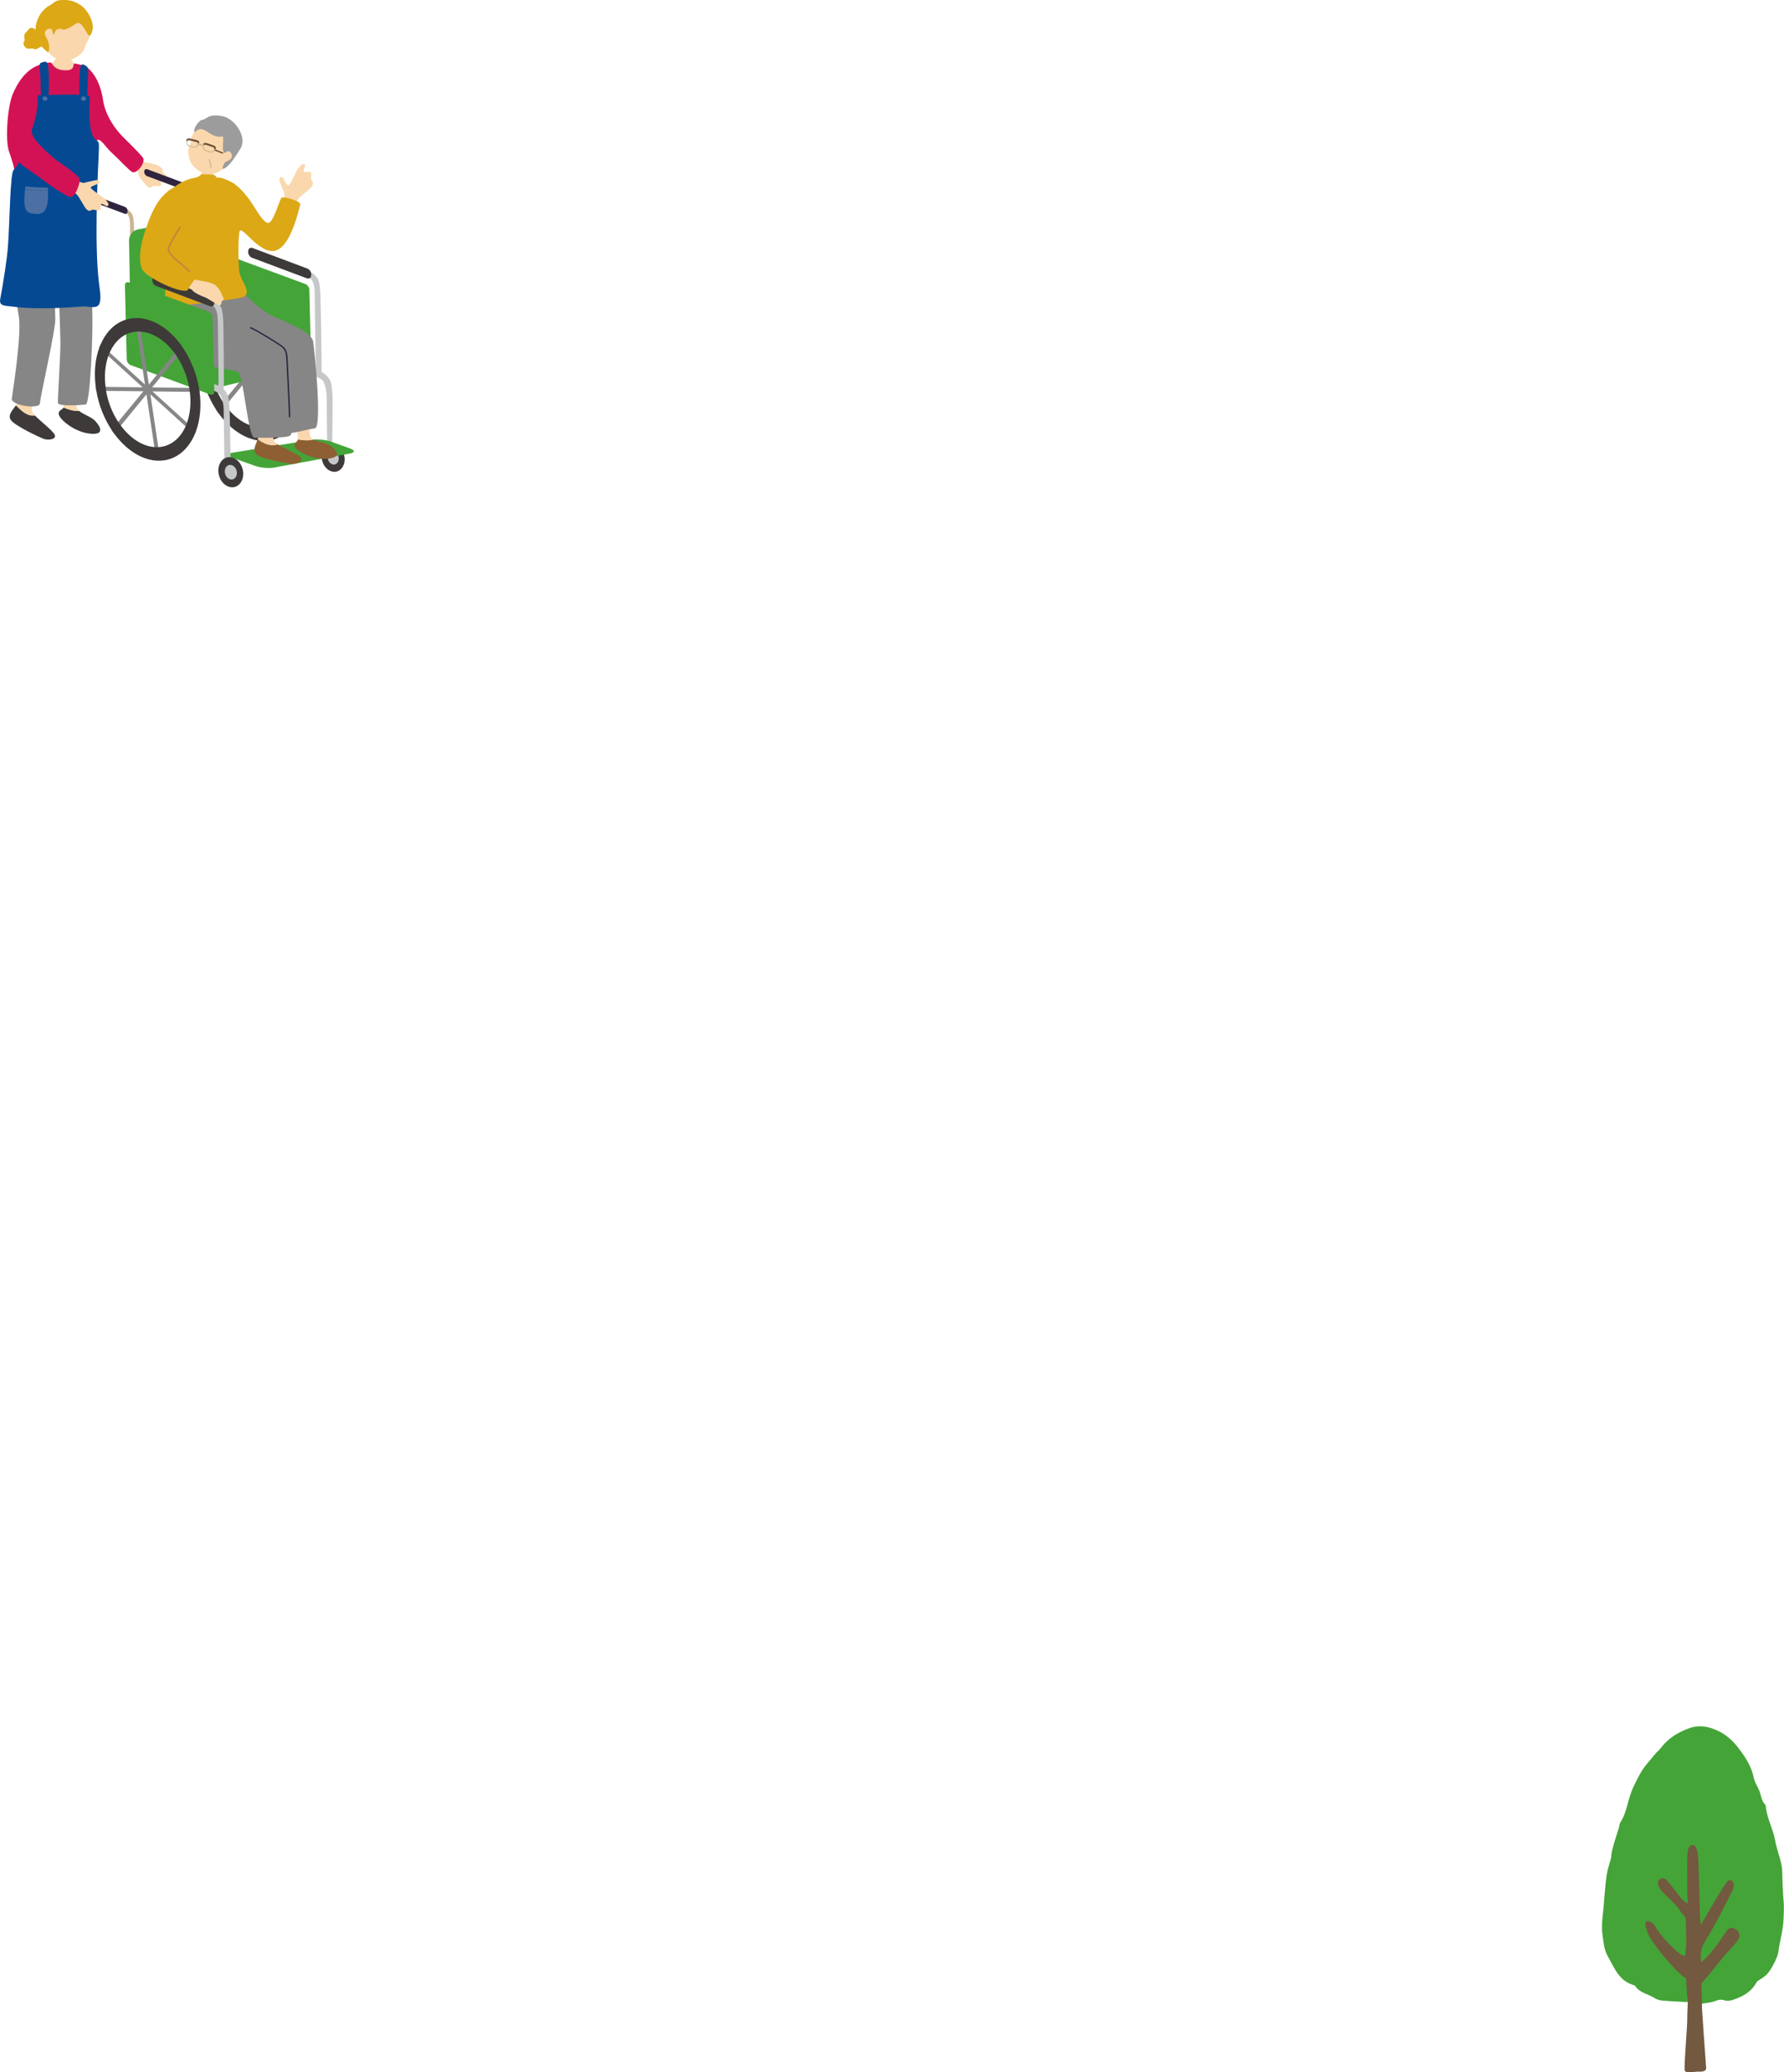 <?xml version="1.0" encoding="UTF-8"?><svg id="b" xmlns="http://www.w3.org/2000/svg" width="177.79" height="206.54" viewBox="0 0 177.79 206.54"><g id="c"><path d="M168.11,199.55c-.81-.05-1.63-.07-2.44-.15-.27-.02-.57-.11-.8-.26-.63-.41-1.45-.49-1.91-1.19-.05-.07-.16-.1-.25-.12-.86-.27-1.41-.89-1.85-1.69-.23-.42-.46-.82-.68-1.25-.33-.63-.37-1.31-.47-1.98-.06-.38-.06-.77-.05-1.16.02-.51.09-1.02.14-1.53.1-1.1.16-2.2.31-3.29.08-.57.29-1.12.43-1.69.06-.23.05-.48.1-.72.1-.42.23-.84.35-1.25.11-.37.24-.73.35-1.1.05-.16.04-.36.12-.49.57-.85.71-1.89,1.03-2.83.25-.75.62-1.42.98-2.09.38-.7.96-1.28,1.46-1.91.18-.22.42-.4.59-.63.72-.96,1.69-1.54,2.76-1.94,1-.38,1.93-.23,2.92.23.86.4,1.52,1.03,2.05,1.72.65.85,1.29,1.8,1.52,2.94.08.41.32.8.5,1.18.24.49.23,1.1.64,1.51.03.03.05.09.06.13.09,1.2.72,2.25.93,3.42.15.84.47,1.64.64,2.48.11.52.07,1.07.1,1.61.03.61.04,1.22.1,1.82.07.69.03,1.36,0,2.05-.05,1.09-.38,2.11-.51,3.17-.05.37-.23.74-.4,1.09-.18.37-.39.72-.64,1.04-.17.22-.42.37-.64.54-.17.13-.41.21-.5.38-.53.97-1.39,1.42-2.35,1.74-.26.09-.58.13-.83.05-.37-.12-.65-.05-1,.09-.38.15-.82.16-1.23.24l-1.55-.18Z" fill="#44a437"/><path d="M168.15,199.14c-.04-.65-.08-1.3-.12-1.98-.52-.06-3.58-3.54-3.88-4.67-.02-.08-.33-.88-.06-.98.3-.11.75.21.91.57.25.55,2.4,3.06,2.96,2.85.03-.26.1-1.13.1-1.49,0-.74-.03-.97-.04-1.71.06-.74-.39-.97-.47-1.1-.48-.83-1.26-1.39-1.9-2.1-.13-.14-.24-.32-.32-.49-.14-.28-.17-.55.07-.73.22-.16.52-.11.71.1.39.43.75.93,1.11,1.39.2.27.49.7.97.91.02-.21-.05-.96-.04-1.14.01-.61-.03-2.94,0-3.56.01-.28.04-.57.14-.84.04-.13.24-.26.38-.28.11-.01.3.12.34.24.11.26.18.54.21.82.05.61.11,2.93.13,3.54.03.74.03,1.47.06,2.21,0,.14.03.9.09,1.14.12-.17.87-1.48,1.08-1.83.39-.65.79-1.34,1.21-1.97.29-.44.47-.76.75-.6.31.17.34.56.08,1.05-.43.83-.83,1.68-1.28,2.51-.44.83-.89,1.65-1.39,2.44-.41.66-.56,1.35-.41,2.16.36-.29.93-.94.97-.99.69-.85,1.12-1.5,1.58-2.17.28-.42.63-.33.96-.1.35.24.42.71.11,1.1-.41.51-.85,1-1.3,1.48-.12.13-1.59,2.01-2.31,2.77.03.56.04,1.59.06,2.12-.03.21.36,5.45.42,6.27.03.48-.55.4-.95.41-.37.01-1.19.24-1.2-.22-.02-.89.3-4.63.27-5.1-.02-.32.08-1.7.04-2.01Z" fill="#72593f"/><polygon points="25.88 42.94 26.27 42.94 24.43 30.72 24.04 30.71 25.88 42.94" fill="#868686"/><path d="M21.56,40.87c.08.13.17.25.26.37l.66-.8,2.56-3.12.23-.28.09-.12.07-.08.16-.2,2.5-3.04.66-.8c-.08-.13-.17-.25-.25-.37l-.66.8-2.56,3.12-.16.2-.07.08-.1.12-.07.08-.16.2-2.5,3.04-.66.8Z" fill="#868686"/><path d="M20.01,36.77c.01.07.02.13.03.2l10.29.12c0-.07-.02-.13-.03-.2-.01-.07-.02-.14-.03-.2l-10.29-.12c0,.07.02.14.03.2Z" fill="#868686"/><path d="M20.33,32.69l4.32,3.93.23.21.09.08.13.12.1.09.22.2,3.51,3.19.9.82c.05-.12.1-.24.14-.36l-9.51-8.64c-.05.12-.1.24-.15.36Z" fill="#868686"/><path d="M20.01,36.77c.01.07.02.13.03.2.24,1.45.79,2.78,1.52,3.9.08.13.17.25.26.37,1.19,1.63,2.79,2.68,4.41,2.7,1.62.02,2.91-1,3.61-2.61.05-.12.1-.24.14-.36.4-1.1.54-2.43.35-3.87,0-.07-.02-.13-.03-.2-.01-.07-.02-.14-.03-.2-.25-1.44-.79-2.78-1.52-3.9-.08-.13-.17-.25-.25-.37-1.18-1.63-2.79-2.69-4.41-2.71-1.62-.02-2.92,1-3.61,2.61-.05.12-.1.24-.15.36-.4,1.1-.54,2.43-.35,3.87,0,.07.02.14.03.2ZM21.02,36.98c-.01-.07-.02-.13-.03-.2-.01-.07-.02-.14-.03-.2-.14-1.14-.04-2.2.27-3.07.04-.12.09-.25.15-.36.54-1.22,1.51-2.02,2.72-2.08.06,0,.13,0,.19,0,.07,0,.13,0,.2.01,1.24.09,2.45.91,3.36,2.15.09.12.17.24.25.37.57.88,1,1.94,1.2,3.08.01.07.02.14.03.2.01.07.02.14.03.2.14,1.14.03,2.19-.28,3.07-.04.13-.09.25-.14.36-.54,1.22-1.51,2.01-2.72,2.08-.06,0-.13,0-.19,0-.07,0-.13,0-.2-.01-1.24-.09-2.44-.91-3.36-2.15-.09-.12-.17-.24-.26-.37-.57-.88-1-1.94-1.2-3.08Z" fill="#3d3a39"/><path d="M6.8,4.89c-.06,0-.87.06-.95.05-.03.13-.13.61-.21.77-.08.16-.53.84-1,1.07-1.28.93,4.09.61,3.21.1-.36-.31-.83-.99-.9-1.3-.05-.23-.15-.6-.15-.68Z" fill="#fad7ad"/><path d="M3.85,4.78c-.52.32-.36-.05-.89.07-.29.07-.58-.2-.61-.48-.03-.28.12-.14.09-.49-.04-.35-.03-.5.18-.68.2-.18.25-.44.56-.42.31.03.33.21.5.24.17.03.4,0,.44.37.04.37.29.52.2.72-.08.2.02.47-.47.66Z" fill="#dca815"/><path d="M4.44,4.26c.16.82.66,1.38,1.17,1.57.52.19,1.06.19,1.61.06.46-.18.89-.55,1.02-.72.12-.16.21-.38.26-.59.12-.51.45-.38.45-1.48,0-.33-.16-1.93-1.52-2.5-1.2-.51-3.32,1.95-2.99,3.67Z" fill="#fad7ad"/><path d="M7.56,2.39c.64-.6,1.18,1.53,1.45,1.12.73-1.1-.4-2.6-.91-2.95C7.56.19,7.04-.04,6.17,0c-.77.04-.78.31-1.12.48-.88.45-1.29,1.23-1.47,2-.08.35.03,1.32.29,1.81.1.19.58.68.87.9.23.18.21-1.01-.06-1.31-.34-.59-.2-.75-.04-.9s.51-.17.55.02c.21.97.18.06.47-.06.78-.31.23.51,1.91-.57Z" fill="#dca815"/><path d="M13.11,15.22c.38.27.9.84,1.39.96.27.06,1.06.18,1.36.38.62.42.21.47.4.65.19.18.63.55.5.74-.12.2-.46-.14-.63-.09-.16.05-.08.21-.07.47.01.26-.15.21-.42.21-.27,0-.29-.07-.47.07-.18.14-.25.1-.44,0-.19-.1-.51-.57-.81-.95-.3-.38.17-.62-.82-1.02-.44-.18-.95-.65-.89-1.08.28-.6.42-.68.89-.35Z" fill="#fad7ad"/><path d="M1.59,40.41c.05-.07.09-.14.12-.21.19-.46.18-1.73.29-2.05,0,0,1.59.44,1.53.91-.06.47-.5,1.55-.32,1.98.04.09.15.22.29.37-.78.11-1.35-.45-1.9-1.01Z" fill="#fad7ad"/><path d="M1.59,40.41c.55.56,1.13,1.12,1.9,1.01.51.53,1.53,1.31,1.88,1.78.45.61-.58.71-1.03.54-.44-.17-2.79-1.27-3.24-1.85-.39-.5.19-1.05.49-1.49Z" fill="#3d3a39"/><path d="M7.9,40.97c.42.35,1.22.58,1.61,1.01.53.58.93,1.41-.56,1.24-1.49-.17-2.82-1.27-3.05-1.8-.23-.52.36-.57.43-.81.5.22,1.04.37,1.56.35Z" fill="#3d3a39"/><path d="M6.49,37.7s1.62.17,1.64.44c.02.27-.55,1.74-.5,2.39.01.17.12.31.26.44-.53.01-1.07-.13-1.56-.35,0,0,0-.01,0-.02.05-.26-.05-2.54.15-2.9Z" fill="#fad7ad"/><path d="M1.45,18.67c-.05.07-.37,2.45-.25,5.32.14,3,.52,6.84.64,7.35.42,1.75-.68,8.33-.67,8.44.05.66,2.79,1.03,2.81.42.02-.63,1.53-7.17,1.53-8.36,0-.87-.2-4.74.13-4.73.2,0,.35,5.71.38,6.82.04,1.26-.31,6.08-.24,6.26.13.33,2.3.19,2.76.13.46-.07.73-7.03.66-9.15-.08-2.2.49-11.91.31-12.1-.17-.2-8.06-.41-8.06-.41Z" fill="#868686"/><path d="M8.73,6.75c-.38-.26-1.24-.44-1.35-.41-.11.03.1.62-.68.66-1.18.07-1.44-.54-1.56-.72-.12-.17-1.26.12-1.84.48-1.17.72-1.74,1.97-2,2.55-.57,1.28-.78,4.64-.42,5.73.19.6.64,1.73.62,2.61-.01.86.34,2.25.34,3.79,0,.65,2.7.33,3.21.1.42-.19,2.44-.15,3.05-.02.61.13,1.49.28,1.5-.45.05-1.96-.05-3.75-.07-4.67-.01-.91-.14-2.24.17-2.43.33-.21.79.66,1.39,1.21.86.79,1.64,1.67,2.06,1.95.45.3,1.44-.98,1.08-1.43-.45-.57-1.75-1.83-2.03-2.11-.61-.62-1.7-2-1.94-3.66-.05-.37-.34-2.19-1.54-3.19Z" fill="#d31256"/><path d="M8.65,6.63c.22.16.09.98.09,1.73,0,.76-.06,2.09-.49,2.09-.44,0-.38-2.34-.3-3.24.08-.9.22-.93.7-.58Z" fill="#054993"/><path d="M4.06,6.27c-.25.1-.01,1.05-.02,1.8,0,.76.03,2.51.46,2.51.44,0,.41-2.76.33-3.66s-.25-.85-.77-.65Z" fill="#054993"/><path d="M8.94,9.6c-.02-.28-4.19-.13-4.73-.13s-.44-.05-.47.83c-.03.88-.29,1.89-.55,2.57-.32.81-.99,3.31-1.83,4.06-.37.32-.38,5.39-.59,7.93-.08.88-.41,3.19-.75,4.97-.13.71.54.63,1.16.72,2.53.35,5.85.09,6.96,0s2.17.74,1.79-1.82c-.56-3.74-.21-11.02-.1-13.16.08-1.69.02-1.34-.33-1.68-.55-.53-.57-1.89-.59-2.6-.02-.72.05-1.45.03-1.67Z" fill="#054993"/><path d="M18.02,18.67c.31.1.68.23.81.49.13.26.16.58.16.97s.06,3.85.05,4.1c0,.32-.1.9.21.9.19,0,.16-.43.17-.91,0-.37-.02-3.78-.04-4.11-.02-.33-.05-.82-.15-1.03-.17-.34-.51-.59-.92-.69-.43-.11-.56-.18-.6-.03-.06.27.08.23.32.31Z" fill="#cab590"/><path d="M14.38,17.14c-.01.17.11.35.26.41l3.8,1.42c.16.06.29-.03.3-.2v-.07c.01-.17-.1-.35-.26-.41l-3.8-1.42c-.16-.06-.29.03-.3.2v.07Z" fill="#2f243e"/><path d="M11.99,21c.31.1.68.23.81.49.13.26.16.58.16.97s.06,3.85.05,4.1c0,.32-.1.9.21.9.19,0,.16-.43.17-.91,0-.37-.02-3.78-.04-4.11-.02-.33-.05-.82-.15-1.03-.17-.34-.51-.59-.92-.69-.43-.11-.56-.18-.6-.03-.06.27.08.23.32.31Z" fill="#cab590"/><path d="M8.35,19.47c-.01.17.11.35.26.41l3.8,1.42c.16.06.29-.03.3-.2v-.07c.01-.17-.1-.35-.26-.41l-3.8-1.42c-.16-.06-.29.03-.3.2v.07Z" fill="#2f243e"/><path d="M13.04,33.75c0,.51.43.84.93.73l6.89-1.51c.5-.11.91-.62.91-1.13v-9.51c0-.51-.41-.85-.92-.76l-7.09,1.29c-.5.09-.91.59-.9,1.1l.18,9.79Z" fill="#44a437"/><path d="M30.88,37.36c.47.16,1.18.26,1.39.76.17.41.28.82.28,1.42s.06,5.56.07,5.95-.13.25.26.25.21-.52.22-1.09c.01-.57.07-4.64.04-5.14-.03-.5-.07-1.26-.24-1.59-.27-.53-.79-.91-1.42-1.06-.67-.16-1.15-.47-1.22-.03-.07.43.24.4.61.53Z" fill="#c5c7c8"/><path d="M32.11,45.92c.19.75.84,1.23,1.44,1.08.6-.16.94-.89.74-1.64s-.84-1.23-1.44-1.08c-.6.16-.94.89-.74,1.64Z" fill="#3d3a39"/><path d="M32.68,45.77c.09.36.41.6.7.52.29-.08.45-.43.36-.8-.09-.36-.41-.6-.7-.52-.29.08-.45.43-.36.8Z" fill="#c5c7c8"/><path d="M29.97,27.3c.44.15.98.33,1.16.7.18.38.24.83.24,1.4s.08,6.93.1,7.3c.01.37-.12.7.24.7s.33-.09.34-.63c.01-.53-.09-6.93-.12-7.4-.03-.47-.07-1.18-.22-1.49-.25-.5-.74-.85-1.33-.99-.63-.15-.81-.26-.86-.04-.09.39.11.32.46.44Z" fill="#c5c7c8"/><path d="M24.73,25.1c-.01.24.16.5.38.59l5.47,2.05c.22.08.42-.04.43-.28v-.1c.02-.24-.15-.5-.37-.59l-5.47-2.05c-.22-.08-.42.04-.43.28v.1Z" fill="#3d3a39"/><polygon points="21.46 38.68 30.93 36.41 21.76 31.94 13.16 34.25 21.46 38.68" fill="#44a437"/><path d="M25.47,46.45c.5.18,1.35.25,1.87.15l7.51-1.39c.53-.1.55-.32.04-.51l-1.93-.69c-.5-.18-1.35-.26-1.88-.17l-7.91,1.28c-.53.09-.55.3-.05.49l2.34.84Z" fill="#44a437"/><path d="M22.28,33.05c0,.24.19.5.42.58l7.91,2.92c.22.08.4-.05.4-.28l-.18-7.39c0-.24-.19-.5-.42-.58l-7.91-2.92c-.22-.08-.4.05-.4.28l.18,7.39Z" fill="#44a437"/><path d="M20.64,38.74c.46.16,1.16.25,1.37.75.17.41.28.81.28,1.4s.08,5.05.09,5.43c.01.38-.06.75.33.75s.26.02.27-.54c.01-.56-.07-5.17-.1-5.67s-.07-1.24-.23-1.57c-.26-.52-.78-.89-1.4-1.04-.66-.16-1.13-.46-1.2-.03-.07.42.23.4.6.52Z" fill="#c5c7c8"/><path d="M21.82,47.37c.21.81.91,1.33,1.56,1.17.65-.17,1.01-.96.8-1.78-.21-.81-.91-1.33-1.56-1.17-.65.17-1.01.96-.8,1.78Z" fill="#3d3a39"/><path d="M22.43,47.21c.1.39.44.65.76.57s.49-.47.39-.86c-.1-.39-.44-.65-.76-.57-.32.08-.49.47-.39.86Z" fill="#c5c7c8"/><path d="M21.19,16.01c-.06,0-.85.06-.92.06-.03.13-.18,1.18-.23,1.34-.18.63-1.68,1.01-1.49,1.58.6,1.45,3.31.97,3.88.3.2-1.29-1.05-.98-1.14-2.03-.02-.23-.1-1.16-.1-1.24Z" fill="#fad7ad"/><path d="M22.29,16.77c-.65.57-1.39.71-1.91.53-.52-.18-.95-.52-1.29-.97-.25-.44-.35-1.01-.34-1.24.01-.21.08-.44.18-.65.23-.49-.11-.59.59-1.49.21-.27,1.34-1.47,2.77-1.08,1.26.35,1.62,3.77,0,4.9Z" fill="#fad7ad"/><path d="M19.84,12.89c-.38.13-.47.49-.48.12-.02-.36.56-1.06.78-1.07.49-.02.52-.66,2.07-.35,1.13.22,2.49,2.03,1.75,3.23-.47.76-1.16,1.86-1.69,2-.23.06.08-.63.21-.68.66-.26.64-.48.62-.7s-.3-.47-.46-.34c-.79.65-.18-1.59-.49-1.51-.98.26-1.64-.88-2.3-.7Z" fill="#9c9c9d"/><path d="M21.01,16.8s-.05-.03-.05-.05c.02-.23-.08-.63-.17-.8-.01-.03,0-.06.02-.07.03-.01.06,0,.07.02.1.19.2.61.18.86,0,.03-.03.05-.06.05,0,0,0,0,0,0Z" fill="#cab590"/><path d="M20.08,14.53c-.07-.02-.14-.04-.21-.06l-.1-.03s-.06-.05-.05-.09c.01-.04.05-.06.09-.05l.1.03c.11.03.27.08.34.1.04,0,.06.05.05.08,0,.04-.05.06-.08.05-.03,0-.08-.02-.14-.04Z" fill="#cab590"/><path d="M22.13,15.3c.05.02.11,0,.12-.02.02-.03-.01-.08-.07-.1l-.15-.06c-.18-.07-.45-.17-.55-.22-.06-.02-.12-.02-.14.02-.02.03,0,.08.07.1.11.05.38.15.56.22l.15.06s.01,0,.02,0Z" fill="#6a5035"/><path d="M18.98,14.62c-.11-.03-.22-.07-.31-.14-.13-.1-.09-.32-.07-.45v-.04c.01-.05.04-.09.07-.12.06-.04.14-.04.27,0,.11.03.25.06.39.1.09.02.18.04.26.06h0c.18.04.23.14.24.22.02.16-.12.35-.23.41-.16.09-.31.05-.43.02h-.04c-.05-.02-.1-.03-.16-.05ZM19.57,14.11c-.08-.02-.17-.04-.26-.06-.14-.03-.29-.07-.4-.1-.1-.03-.16-.03-.2,0,0,0-.02.02-.03.05v.04c-.02.1-.06.3.03.37.12.09.29.13.43.17h.04c.11.04.24.07.36,0,.08-.05.2-.2.18-.32,0-.07-.07-.12-.17-.14h0ZM19.59,14.07h0s0,0,0,0Z" fill="#cab590"/><path d="M18.63,14.06s0,0,0,0c-.05-.02-.07-.07-.05-.12.04-.09.13-.18.35-.13.04,0,.11.03.19.04.35.08.51.12.56.14h.02c.06.04.13.08.16.17.01.05-.02.1-.06.11-.05.01-.1-.02-.11-.06,0-.01-.01-.02-.06-.04h-.03s-.35-.1-.52-.14c-.09-.02-.16-.04-.2-.05-.12-.03-.13,0-.14.02-.02.04-.07.07-.11.05Z" fill="#6a5035"/><path d="M20.8,15.15c-.05-.02-.11-.03-.16-.05h-.04c-.11-.05-.27-.1-.35-.26-.06-.11-.08-.34.03-.47.05-.06.14-.11.32-.05h0c.08.03.16.06.25.09.14.05.28.1.38.13.13.04.2.09.22.15.02.04.02.09,0,.13l-.02.04c-.05.12-.14.33-.3.34-.11.01-.23-.01-.34-.04ZM20.55,14.4c-.09-.03-.16-.01-.2.03-.08.09-.06.28-.02.37.07.13.19.17.3.2h.04c.14.06.31.12.45.1.11-.01.19-.19.23-.29l.02-.04s.01-.05,0-.06c-.02-.03-.07-.07-.17-.1-.11-.03-.25-.08-.39-.13-.09-.03-.17-.06-.25-.09h0s-.01,0-.02,0Z" fill="#cab590"/><path d="M21.39,14.87s-.07-.06-.06-.11c0-.02,0-.05-.11-.09-.04-.01-.11-.04-.19-.07-.16-.06-.46-.16-.51-.17h-.03c-.05,0-.07,0-.07,0-.04.03-.1.03-.13,0-.03-.04-.03-.1,0-.13.07-.06.15-.06.22-.05h.03c.05,0,.21.06.55.18.08.03.15.05.19.07.23.07.25.2.23.3,0,.05-.06.08-.11.07,0,0,0,0,0,0Z" fill="#6a5035"/><path d="M28.18,20.27c.14-.48.22-.92.12-1.12-.1-.2-.29-.7-.4-1-.11-.3-.04-.49.14-.5.18-.01.22.25.48.64.27.38.27.14.43-.06s.61-1.28.8-1.49c.19-.21.38-.48.59-.36.21.13-.14.5-.08.67.06.17.23.08.51.06.28-.02.23.15.24.44,0,.29-.07.31.09.51.15.19.11.26.02.47-.1.21-.59.56-.99.9-.4.34-.57.6-.69,1.05-.02.09-.05.2-.09.34-.45-.05-.91-.07-1.34-.14.09-.21.15-.36.17-.4Z" fill="#fad7ad"/><path d="M25.67,43.81c.03-.08.05-.15.06-.22.07-.48.08-2.61.11-2.93,0,0,1.41-.29,1.46.16.06.46-.25,2.84.03,3.19.06.08.19.17.36.27-.69.29-1.36-.09-2.01-.48Z" fill="#fad7ad"/><path d="M25.67,43.81c.64.39,1.32.76,2.01.48.6.36,1.74.84,2.18,1.2.56.45-.37.8-.82.75-.45-.05-2.9-.5-3.46-.93-.48-.37-.07-1.02.09-1.5Z" fill="#8e5f33"/><path d="M31.24,43.81c.46.25,1.26.31,1.71.63.62.44,1.15,1.14-.28,1.28-1.43.14-2.89-.64-3.22-1.09-.32-.44.23-.6.25-.84.51.11,1.04.14,1.54.02Z" fill="#8e5f33"/><path d="M29.54,41.08s1.25-.38,1.32-.13c.07.25-.13,1.91.05,2.51.05.16.17.27.33.36-.49.12-1.03.09-1.54-.02,0,0,0-.01,0-.02,0-.25-.28-2.32-.17-2.7Z" fill="#fad7ad"/><path d="M18.06,29.55c-.04.08-1.94,2.11-.65,4.94,1.03,2.26,5.86,2.17,6.35,2.63.53.49.97,6.52,1.6,6.51.24,0,1.42.03,2.59-.04,1.59-.09.77-.43,1.24-.46.34-.02,1.3-.31,2.19-.43.36-.05.33-1.89.3-2.92-.03-1.06-.23-3.85-.47-5.72-.15-1.15-3.6-2.26-4.43-2.77-1.66-1.03-2.42-2.2-2.98-2.46-.77-.36-5.74.72-5.74.72Z" fill="#868686"/><path d="M28.86,41.6s.07-.03.07-.07c0-.63-.15-3.52-.22-4.91-.02-.3-.03-.54-.03-.65-.03-.63-.06-1.17-.57-1.52-.45-.3-1.97-1.3-3.09-1.84-.03-.02-.08,0-.09.03-.02.03,0,.08.03.09,1.12.54,2.63,1.53,3.07,1.83.43.3.48.73.51,1.41,0,.12.02.35.03.66.07,1.39.22,4.28.22,4.91,0,.04.03.07.07.07Z" fill="#2f243e"/><path d="M28.02,19.74c-.33.7-.86,2.59-1.34,2.48-.39-.09-.89-.85-1.42-1.72-.74-1.2-1.59-1.98-1.97-2.22-.5-.31-1.26-.61-1.53-.58-.46.05.12-.34-1.15-.32-1.02-.07-.31.17-1.28.36-1.25.24-2.02.94-2.55,1.38-.53.44-.15,2.3-.4,3.63-.07.35.2,2.8.19,4.4,0,.82-.46,3.59.47,3.46.32-.04,2.41-.33,2.95-.37.31-.02,4.09-.5,4.33-.66.78-.51-.33-1.58-.46-2.44-.12-.87-.14-3.38.01-4.06.16-.72,1.81,2.04,3.35,1.94,1.74-.12,2.58-4.23,2.71-4.67.07-.26-1.78-.89-1.92-.6Z" fill="#dca815"/><path d="M12.63,35.82c0,.24.19.5.42.58l7.91,2.92c.22.08.4-.05.4-.28l-.18-7.39c0-.24-.19-.5-.42-.58l-7.91-2.92c-.22-.08-.4.05-.4.28l.18,7.39Z" fill="#44a437"/><polygon points="15.44 44.92 15.83 44.92 13.99 32.7 13.6 32.7 15.44 44.92" fill="#868686"/><path d="M11.12,42.85c.08.13.17.25.26.37l.66-.8,2.56-3.12.23-.28.09-.12.07-.08.16-.2,2.5-3.04.66-.8c-.08-.13-.17-.25-.25-.37l-.66.8-2.56,3.12-.16.2-.07.08-.1.12-.07.08-.16.2-2.5,3.04-.66.8Z" fill="#868686"/><path d="M9.57,38.75c.01.07.02.13.03.2l10.29.12c0-.07-.02-.13-.03-.2-.01-.07-.02-.14-.03-.2l-10.29-.12c0,.07.02.14.03.2Z" fill="#868686"/><path d="M9.89,34.67l4.32,3.93.23.21.09.08.13.12.1.09.22.2,3.51,3.19.9.82c.05-.12.1-.24.14-.36l-9.51-8.64c-.05.12-.1.24-.15.36Z" fill="#868686"/><path d="M9.57,38.75c.01.07.02.13.03.2.24,1.45.79,2.78,1.52,3.9.08.13.17.25.26.37,1.19,1.63,2.79,2.68,4.41,2.7,1.62.02,2.91-1,3.61-2.61.05-.12.1-.24.14-.36.4-1.1.54-2.43.35-3.87,0-.07-.02-.13-.03-.2-.01-.07-.02-.14-.03-.2-.25-1.44-.79-2.78-1.52-3.9-.08-.13-.17-.25-.25-.37-1.18-1.63-2.79-2.69-4.41-2.71-1.62-.02-2.92,1-3.61,2.61-.05.12-.1.24-.15.36-.4,1.1-.54,2.43-.35,3.87,0,.07.02.14.03.2ZM10.58,38.96c-.01-.07-.02-.13-.03-.2-.01-.07-.02-.14-.03-.2-.14-1.14-.04-2.2.27-3.07.04-.12.09-.25.15-.36.54-1.22,1.51-2.02,2.72-2.08.06,0,.13,0,.19,0,.07,0,.13,0,.2.01,1.24.09,2.45.91,3.36,2.15.09.12.17.24.25.37.57.88,1,1.94,1.2,3.08.01.07.02.14.03.2.01.07.02.14.03.2.14,1.14.03,2.19-.28,3.07-.04.13-.09.25-.14.36-.54,1.22-1.51,2.01-2.72,2.08-.06,0-.13,0-.19,0-.07,0-.13,0-.2-.01-1.24-.09-2.44-.91-3.36-2.15-.09-.12-.17-.24-.26-.37-.57-.88-1-1.94-1.2-3.08Z" fill="#3d3a39"/><path d="M20.34,30.09c.43.15.96.32,1.14.69s.23.82.23,1.37.08,5.45.07,5.81c-.01.45-.14,1.27.29,1.27.27,0,.22-.61.24-1.29.01-.53-.03-5.36-.05-5.82-.03-.46-.07-1.16-.22-1.46-.24-.49-.73-.83-1.31-.97-.62-.15-.8-.26-.85-.04-.09.39.11.32.45.44Z" fill="#c5c7c8"/><path d="M15.18,27.92c-.01.23.15.49.37.58l5.38,2.02c.22.08.41-.04.43-.28v-.1c.02-.23-.15-.49-.37-.58l-5.38-2.02c-.22-.08-.41.04-.43.28v.1Z" fill="#3d3a39"/><path d="M16.55,19.7c1.31-.84,2.09.72,1.83,1.53-.4,1.23-2.57,4.64-1.83,5.1,1.52.96,2.92,1.58,3.09,1.6.27.03,1.47.19,1.83.5.36.31.54.66.8,1.3.1.24-.19.22-.18.32,0,.29-.14.46-.32.36-.32-.17-1.21-.75-1.37-.79-.28-.08-1.08-.46-1.21-.67-.13-.22-.47-.22-.98-.38-.24-.07-1.5-.43-2.64-.78-1.29-.39-1.53-1.11-1.41-1.81.19-1.13.44-1.97.91-3.19.63-1.65.75-2.61,1.48-3.08Z" fill="#fad7ad"/><path d="M18.19,18.93c-.56-.54-1.21-.22-2.06.71-1.22,1.35-1.97,4.4-2.02,4.64-.12.59-.27,1.75.01,2.45.43,1.03,4.35,2.74,4.62,2.12.09-.21.48-.75.67-1,.33-.42-2.64-2.32-2.64-2.91,0-.73,1.51-2.65,1.94-3.6.44-.96-.21-2.11-.53-2.41Z" fill="#dca815"/><path d="M18.89,27.13s.04,0,.05-.02c.03-.03.03-.08,0-.11-.18-.18-.23-.22-.43-.39-.13-.11-.34-.29-.7-.6-.88-.76-1.01-1.01-.92-1.32.09-.32.82-1.54,1.11-1.99.02-.04.01-.08-.02-.11-.04-.02-.08-.01-.11.02-.15.24-1.01,1.64-1.13,2.03-.12.41.08.71.96,1.48.36.31.57.49.7.6.2.17.24.2.42.38.02.02.04.02.05.02Z" fill="#c28440"/><path d="M7.7,18.03c.43.18.6.24.8.17.2-.06.68-.17.98-.23.29-.06.46.04.44.2-.02.16-.26.17-.66.36-.39.19-.16.23,0,.41.16.17,1.1.75,1.26.96.16.2.39.42.24.6-.15.18-.44-.2-.61-.17s-.11.2-.13.46c-.02.26-.17.19-.44.16-.27-.03-.28-.11-.48,0-.2.11-.26.07-.43-.05-.18-.12-.43-.63-.69-1.05-.25-.42-.43-.66-.86-.75-.03,0-.19-.35-.08-.77.36-.56.59-.33.66-.31Z" fill="#fad7ad"/><path d="M3.41,11.03c-.02.53-.62,1.92.03,2.79.65.87,1.78,1.86,2.36,2.27s2.16,1.46,2.15,1.82c-.02.6-.53,1.89-1.01,1.71-.48-.18-1.72-.96-2.66-1.69-1.18-.92-2.42-1.5-2.78-2.36s-.73-2.58-.37-3.47c.35-.89,2.32-2.29,2.28-1.08Z" fill="#d31256"/><path d="M4.45,9.61c.29.01.27.17.27.27,0,.14-.2.16-.27.16s-.2-.09-.21-.2c-.02-.18.12-.23.21-.23Z" fill="#4c70a3"/><path d="M8.3,9.6c.17.02.27.12.27.24s-.14.22-.25.22-.25-.1-.25-.2.1-.27.24-.25Z" fill="#4c70a3"/><path d="M2.54,18.59s1.81.15,2.24.11c.02,1.03.14,2.84-1.27,2.61-1.05-.03-1.23-.46-.98-2.73Z" fill="#4c70a3"/><path d="M2.6,18.89h.25s0,.04-.03.04-.37,0-.22-.04Z" fill="#054993"/><path d="M3,18.9l.16.02s.03.04,0,.03c-.04,0-.15-.02-.17-.02-.02,0-.04-.03,0-.03Z" fill="#054993"/><path d="M3.29,18.93s.2.02.21.02.04.02,0,.02-.18-.02-.21-.02-.05-.03,0-.03Z" fill="#054993"/><path d="M3.67,18.96s.2.01.22.01.03.02,0,.02-.18,0-.22,0-.06-.03,0-.03Z" fill="#054993"/><path d="M4.04,18.97c.07,0,.26,0,.25.01s-.04.02-.07.02h-.19s-.05-.03,0-.03Z" fill="#054993"/><path d="M4.41,18.97s.27,0,.28,0v.02s-.27,0-.28,0-.07-.02,0-.02Z" fill="#054993"/></g></svg>